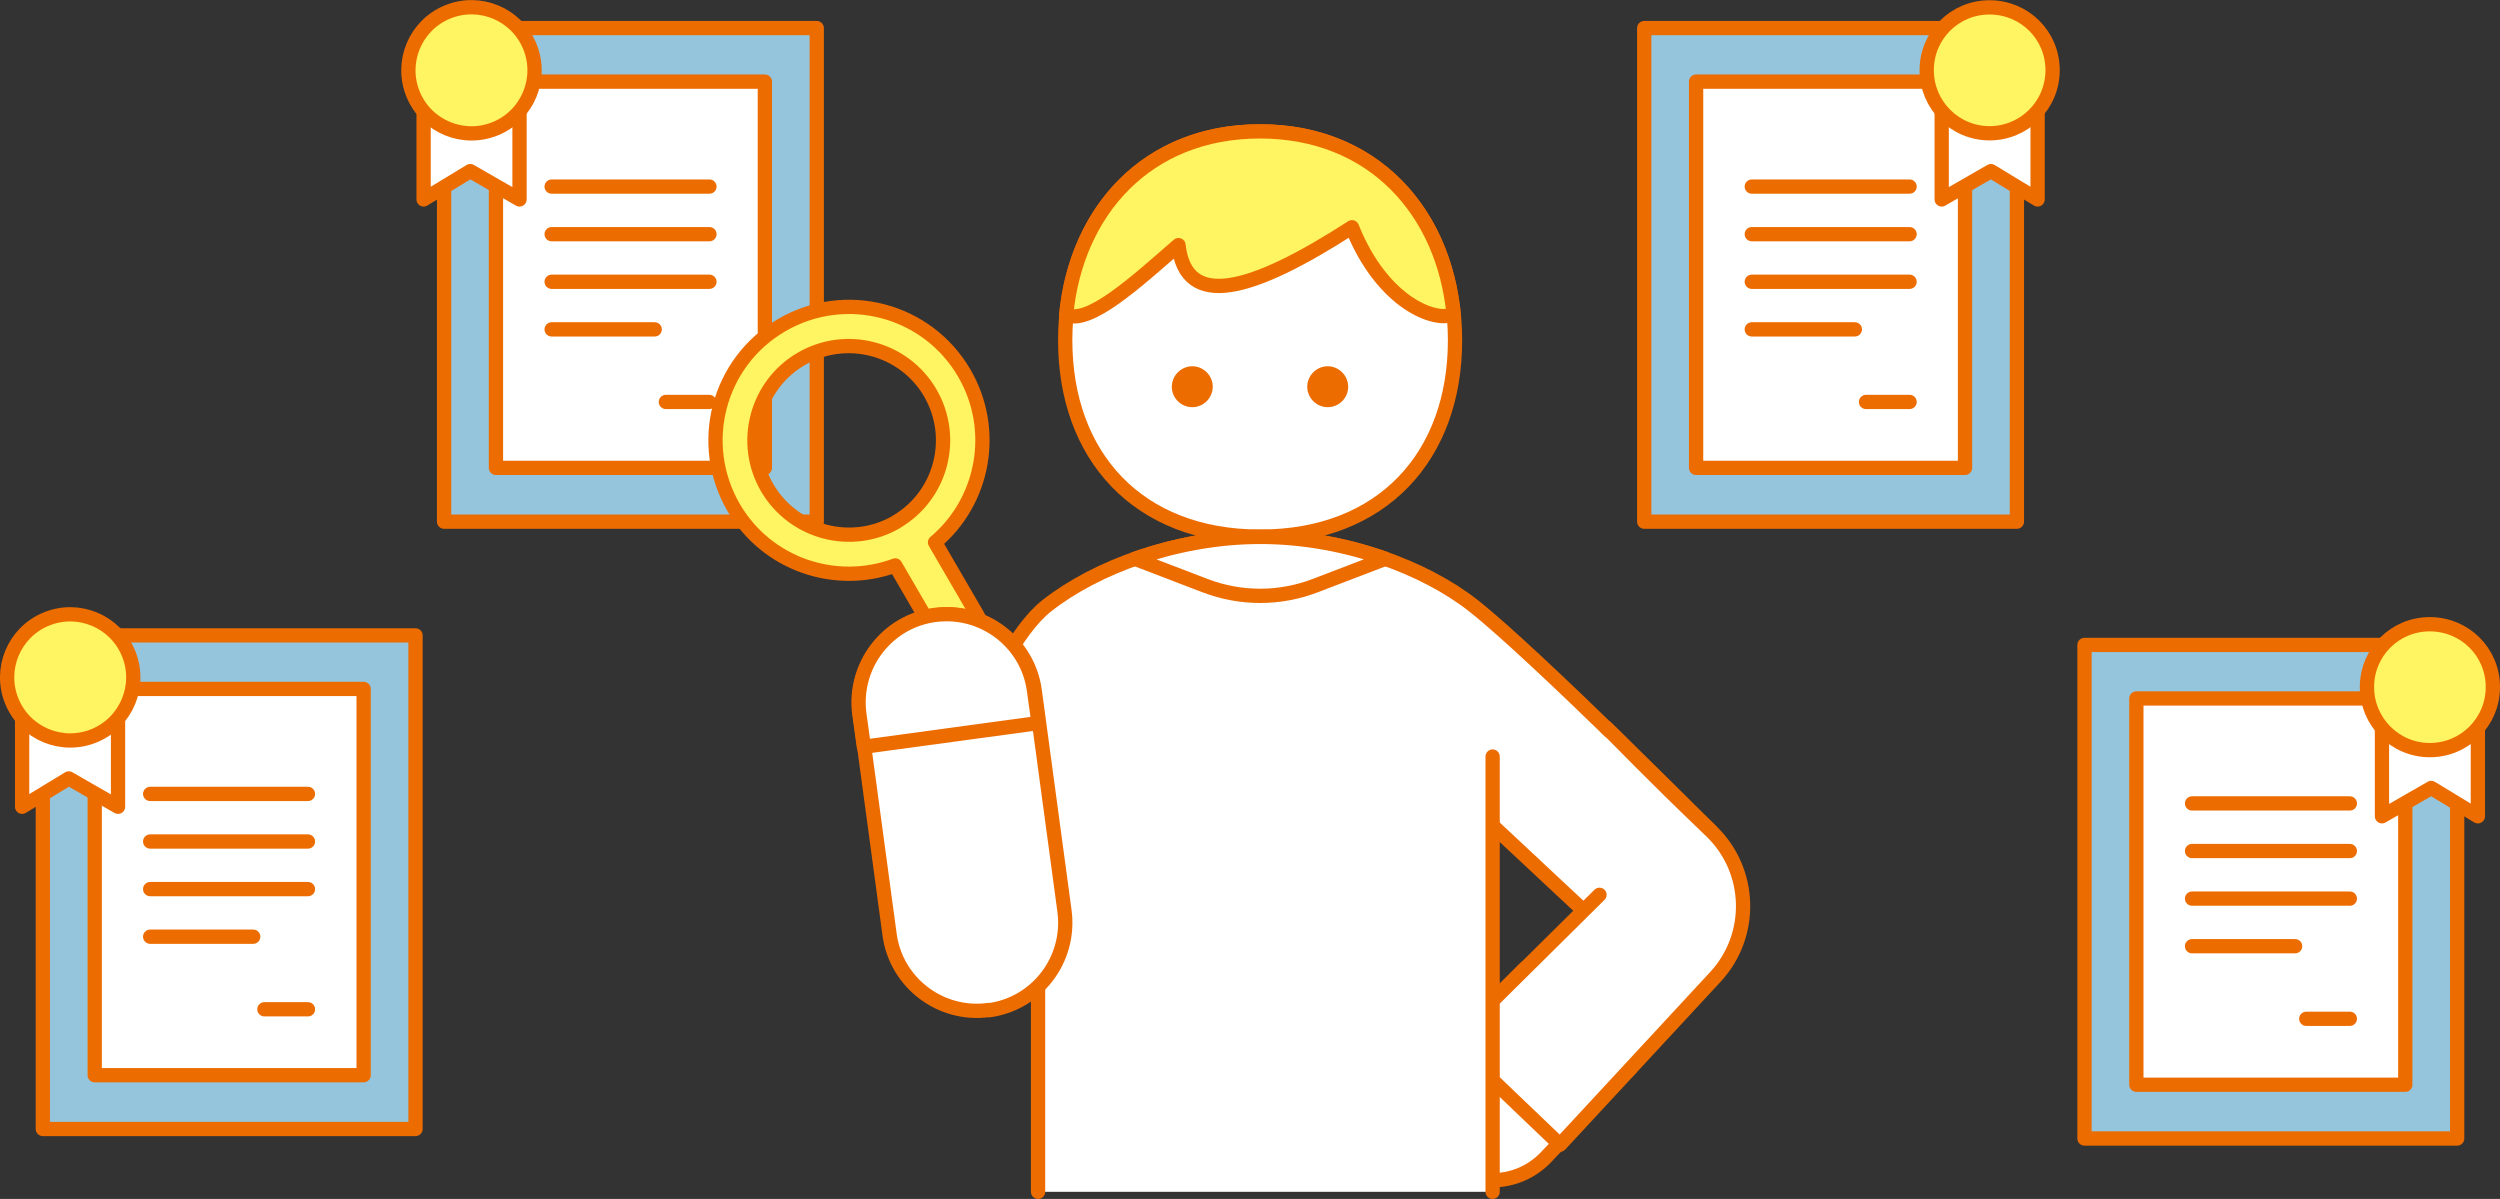 <?xml version="1.0" encoding="UTF-8"?>
<svg id="_レイヤー_2" data-name="レイヤー 2" xmlns="http://www.w3.org/2000/svg" viewBox="0 0 105.05 50.38">
  <rect x="0" y="0" width="105.05" height="50.38" fill="#333333" stroke="none"/>
  <defs>
    <style>
      .cls-1 {
        fill: #fff;
      }

      .cls-1, .cls-2, .cls-3, .cls-4 {
        stroke-width: 0px;
      }

      .cls-5 {
        fill: none;
        stroke: #ed6c00;
        stroke-linecap: round;
        stroke-linejoin: round;
        stroke-width: .6px;
      }

      .cls-2 {
        fill: #ed6c00;
      }

      .cls-3 {
        fill: #fff462;
      }

      .cls-4 {
        fill: #94c5dc;
      }
    </style>
  </defs>
  <g id="_レイヤー_1-2" data-name="レイヤー 1">
    <g>
      <rect class="cls-4" x="1.8" y="26.7" width="15.66" height="20.74"/>
      <rect class="cls-5" x="1.8" y="26.7" width="15.66" height="20.74"/>
      <rect class="cls-1" x="3.98" y="28.95" width="11.3" height="16.23"/>
      <rect class="cls-5" x="3.98" y="28.95" width="11.3" height="16.23"/>
      <polygon class="cls-1" points="4.96 33.9 2.89 32.71 .93 33.9 .93 28.47 4.96 28.47 4.96 33.9"/>
      <polygon class="cls-5" points="4.96 33.9 2.89 32.71 .93 33.9 .93 28.47 4.96 28.47 4.96 33.9"/>
      <path class="cls-3" d="M5.59,28.47c0,1.46-1.18,2.65-2.65,2.65s-2.65-1.18-2.65-2.65,1.18-2.64,2.65-2.64,2.65,1.18,2.65,2.64"/>
      <circle class="cls-5" cx="2.95" cy="28.47" r="2.65" transform="translate(-10.67 3.29) rotate(-22.5)"/>
      <line class="cls-5" x1="6.31" y1="33.36" x2="12.94" y2="33.36"/>
      <line class="cls-5" x1="6.31" y1="35.36" x2="12.94" y2="35.36"/>
      <line class="cls-5" x1="6.31" y1="37.36" x2="12.94" y2="37.36"/>
      <line class="cls-5" x1="6.31" y1="39.36" x2="10.64" y2="39.36"/>
      <line class="cls-5" x1="11.11" y1="42.41" x2="12.94" y2="42.41"/>
      <rect class="cls-4" x="87.59" y="27.1" width="15.66" height="20.74"/>
      <rect class="cls-5" x="87.59" y="27.1" width="15.66" height="20.74"/>
      <rect class="cls-1" x="89.77" y="29.35" width="11.3" height="16.23"/>
      <rect class="cls-5" x="89.77" y="29.35" width="11.3" height="16.23"/>
      <polygon class="cls-1" points="100.09 34.3 102.16 33.11 104.12 34.3 104.12 28.87 100.09 28.87 100.09 34.3"/>
      <polygon class="cls-5" points="100.09 34.3 102.16 33.11 104.12 34.3 104.12 28.87 100.09 28.87 100.09 34.3"/>
      <path class="cls-3" d="M99.46,28.87c0,1.46,1.18,2.65,2.64,2.65s2.65-1.18,2.65-2.65-1.18-2.64-2.65-2.64-2.64,1.18-2.64,2.64"/>
      <path class="cls-5" d="M99.46,28.87c0,1.46,1.18,2.65,2.64,2.65s2.65-1.18,2.65-2.65-1.18-2.64-2.65-2.64-2.64,1.18-2.64,2.64Z"/>
      <line class="cls-5" x1="92.11" y1="33.76" x2="98.74" y2="33.76"/>
      <line class="cls-5" x1="92.11" y1="35.76" x2="98.74" y2="35.76"/>
      <line class="cls-5" x1="92.11" y1="37.76" x2="98.74" y2="37.76"/>
      <line class="cls-5" x1="92.11" y1="39.76" x2="96.44" y2="39.76"/>
      <line class="cls-5" x1="96.91" y1="42.81" x2="98.74" y2="42.81"/>
      <rect class="cls-4" x="18.66" y="1.18" width="15.66" height="20.74"/>
      <rect class="cls-5" x="18.66" y="1.18" width="15.66" height="20.74"/>
      <rect class="cls-1" x="20.84" y="3.43" width="11.3" height="16.23"/>
      <rect class="cls-5" x="20.84" y="3.43" width="11.3" height="16.23"/>
      <polygon class="cls-1" points="21.83 8.38 19.76 7.19 17.8 8.38 17.8 2.95 21.83 2.95 21.83 8.38"/>
      <polygon class="cls-5" points="21.83 8.38 19.76 7.19 17.8 8.38 17.8 2.95 21.83 2.95 21.83 8.38"/>
      <path class="cls-3" d="M22.46,2.95c0,1.46-1.18,2.65-2.65,2.65s-2.65-1.18-2.65-2.65,1.18-2.64,2.65-2.64,2.65,1.18,2.65,2.64"/>
      <circle class="cls-5" cx="19.81" cy="2.95" r="2.65" transform="translate(.38 7.81) rotate(-22.5)"/>
      <line class="cls-5" x1="23.18" y1="7.84" x2="29.81" y2="7.84"/>
      <line class="cls-5" x1="23.18" y1="9.84" x2="29.81" y2="9.84"/>
      <line class="cls-5" x1="23.18" y1="11.84" x2="29.81" y2="11.84"/>
      <line class="cls-5" x1="23.18" y1="13.84" x2="27.51" y2="13.84"/>
      <line class="cls-5" x1="27.98" y1="16.89" x2="29.8" y2="16.89"/>
      <rect class="cls-4" x="69.09" y="1.18" width="15.66" height="20.74"/>
      <rect class="cls-5" x="69.09" y="1.18" width="15.66" height="20.74"/>
      <rect class="cls-1" x="71.27" y="3.43" width="11.3" height="16.23"/>
      <rect class="cls-5" x="71.27" y="3.43" width="11.3" height="16.23"/>
      <polygon class="cls-1" points="81.59 8.38 83.66 7.19 85.62 8.38 85.62 2.95 81.59 2.95 81.59 8.38"/>
      <polygon class="cls-5" points="81.59 8.38 83.66 7.19 85.62 8.38 85.62 2.95 81.59 2.95 81.59 8.38"/>
      <path class="cls-3" d="M80.96,2.95c0,1.46,1.18,2.65,2.64,2.65s2.65-1.18,2.65-2.65-1.18-2.64-2.65-2.64-2.64,1.18-2.64,2.64"/>
      <path class="cls-5" d="M80.96,2.95c0,1.46,1.18,2.65,2.64,2.65s2.65-1.18,2.65-2.65-1.18-2.64-2.65-2.64-2.64,1.18-2.64,2.64Z"/>
      <line class="cls-5" x1="73.61" y1="7.84" x2="80.24" y2="7.84"/>
      <line class="cls-5" x1="73.61" y1="9.84" x2="80.24" y2="9.84"/>
      <line class="cls-5" x1="73.61" y1="11.84" x2="80.24" y2="11.84"/>
      <line class="cls-5" x1="73.61" y1="13.84" x2="77.94" y2="13.84"/>
      <line class="cls-5" x1="78.41" y1="16.89" x2="80.24" y2="16.89"/>
      <path class="cls-1" d="M61.14,14.3c0,4.85-3.04,8.25-8.19,8.25s-8.19-3.4-8.19-8.25,3.04-8.78,8.19-8.78,8.19,3.93,8.19,8.78"/>
      <path class="cls-5" d="M61.14,14.3c0,4.85-3.04,8.25-8.19,8.25s-8.19-3.4-8.19-8.25,3.04-8.78,8.19-8.78,8.19,3.93,8.19,8.78Z"/>
      <path class="cls-2" d="M56.65,16.25c0,.48-.39.86-.86.86s-.86-.39-.86-.86.39-.86.86-.86.86.39.86.86"/>
      <path class="cls-2" d="M49.24,16.25c0,.48.39.86.86.86s.86-.39.86-.86-.39-.86-.86-.86-.86.39-.86.86"/>
      <path class="cls-1" d="M61.91,25.45c-2.06-1.62-5.46-2.89-8.96-2.89s-6.9,1.27-8.96,2.89c-2.59,2.03-4.86,10.11-4.86,10.11l4.35,2.82,2.11-5.93h14.73l7.34,6.86,4.24-4.38s-7.4-7.44-9.99-9.48"/>
      <path class="cls-5" d="M61.91,25.45c-2.06-1.62-5.46-2.89-8.96-2.89s-6.9,1.27-8.96,2.89c-2.59,2.03-4.86,10.11-4.86,10.11l4.35,2.82,2.11-5.93h14.73l7.34,6.86,4.24-4.38s-7.4-7.44-9.99-9.48Z"/>
      <path class="cls-1" d="M60.51,48.68h0c-1.22-1.22-1.22-3.19,0-4.41l3.59-3.6,4.42,4.21-3.61,3.8c-1.22,1.22-3.19,1.22-4.41,0"/>
      <path class="cls-5" d="M60.51,48.68h0c-1.22-1.22-1.22-3.19,0-4.41l3.59-3.6,4.42,4.21-3.61,3.8c-1.22,1.22-3.19,1.22-4.41,0Z"/>
      <path class="cls-1" d="M67.49,30.57c.75.72,1.63,1.69,4.41,4.35,1.72,1.65,1.8,4.38.18,6.13l-6.53,7.05-4.55-4.35,6.21-6.15"/>
      <path class="cls-5" d="M67.49,30.57c.75.72,1.63,1.69,4.41,4.35,1.72,1.65,1.8,4.38.18,6.13l-6.53,7.05-4.55-4.35,6.21-6.15"/>
      <path class="cls-3" d="M61.08,13.21c-.42-4.33-3.38-7.69-8.14-7.69s-7.72,3.36-8.14,7.7c.94.47,2.97-1.4,4.72-2.92.31,2.74,3.06,1.98,7.29-.75,1.29,3.22,3.55,4.02,4.27,3.65"/>
      <path class="cls-5" d="M61.08,13.21c-.42-4.33-3.38-7.69-8.14-7.69s-7.72,3.36-8.14,7.7c.94.47,2.97-1.4,4.72-2.92.31,2.74,3.06,1.98,7.29-.75,1.29,3.22,3.55,4.02,4.27,3.65Z"/>
      <polyline class="cls-1" points="43.62 31.79 43.62 50.08 62.72 50.08 62.72 31.79"/>
      <line class="cls-5" x1="62.72" y1="50.08" x2="62.72" y2="31.79"/>
      <line class="cls-5" x1="43.62" y1="31.79" x2="43.62" y2="50.08"/>
      <path class="cls-1" d="M47.69,23.48l2.95,1.13c1.49.57,3.13.57,4.62,0l2.95-1.13c-1.61-.57-3.41-.92-5.26-.92s-3.65.36-5.26.92"/>
      <path class="cls-5" d="M47.69,23.48l2.95,1.13c1.49.57,3.13.57,4.62,0l2.95-1.13c-1.61-.57-3.41-.92-5.26-.92s-3.65.36-5.26.92Z"/>
      <path class="cls-3" d="M41.08,25.87l-1.79-3.08c2.05-1.72,2.62-4.72,1.23-7.11-1.56-2.68-4.99-3.58-7.67-2.02-2.68,1.56-3.58,4.99-2.02,7.67,1.39,2.39,4.28,3.36,6.79,2.43l1.79,3.08c.27.46.86.62,1.32.35.46-.27.62-.86.35-1.32M37.67,21.93c-1.89,1.1-4.32.46-5.43-1.43-1.1-1.89-.46-4.32,1.43-5.42,1.89-1.1,4.32-.46,5.42,1.43s.46,4.32-1.43,5.42"/>
      <path class="cls-5" d="M41.08,25.87l-1.79-3.08c2.05-1.72,2.62-4.72,1.23-7.11-1.56-2.68-4.99-3.58-7.67-2.02-2.68,1.56-3.58,4.99-2.02,7.67,1.39,2.39,4.28,3.36,6.79,2.43l1.79,3.08c.27.46.86.62,1.32.35.46-.27.62-.86.35-1.32ZM37.67,21.93c-1.89,1.1-4.32.46-5.43-1.43-1.1-1.89-.46-4.32,1.43-5.42,1.89-1.1,4.32-.46,5.42,1.43s.46,4.32-1.43,5.42Z"/>
      <path class="cls-1" d="M41.55,42.44h0c-2.03.28-3.9-1.15-4.17-3.17l-1.25-9.25c-.27-2.03,1.15-3.9,3.18-4.17,2.03-.27,3.9,1.15,4.17,3.18l1.25,9.25c.27,2.03-1.15,3.9-3.17,4.17"/>
      <path class="cls-5" d="M41.55,42.44h0c-2.03.28-3.9-1.15-4.17-3.17l-1.25-9.25c-.27-2.03,1.15-3.9,3.18-4.17,2.03-.27,3.9,1.15,4.17,3.18l1.25,9.25c.27,2.03-1.15,3.9-3.17,4.17Z"/>
      <path class="cls-1" d="M43.65,30.38l-7.35,1-.19-1.37c-.27-2.03,1.15-3.9,3.17-4.17,2.03-.27,3.9,1.15,4.17,3.18l.19,1.37Z"/>
      <path class="cls-5" d="M43.65,30.38l-7.35,1-.19-1.37c-.27-2.03,1.15-3.9,3.17-4.17,2.03-.27,3.9,1.15,4.17,3.18l.19,1.37Z"/>
    </g>
  </g>
</svg>
